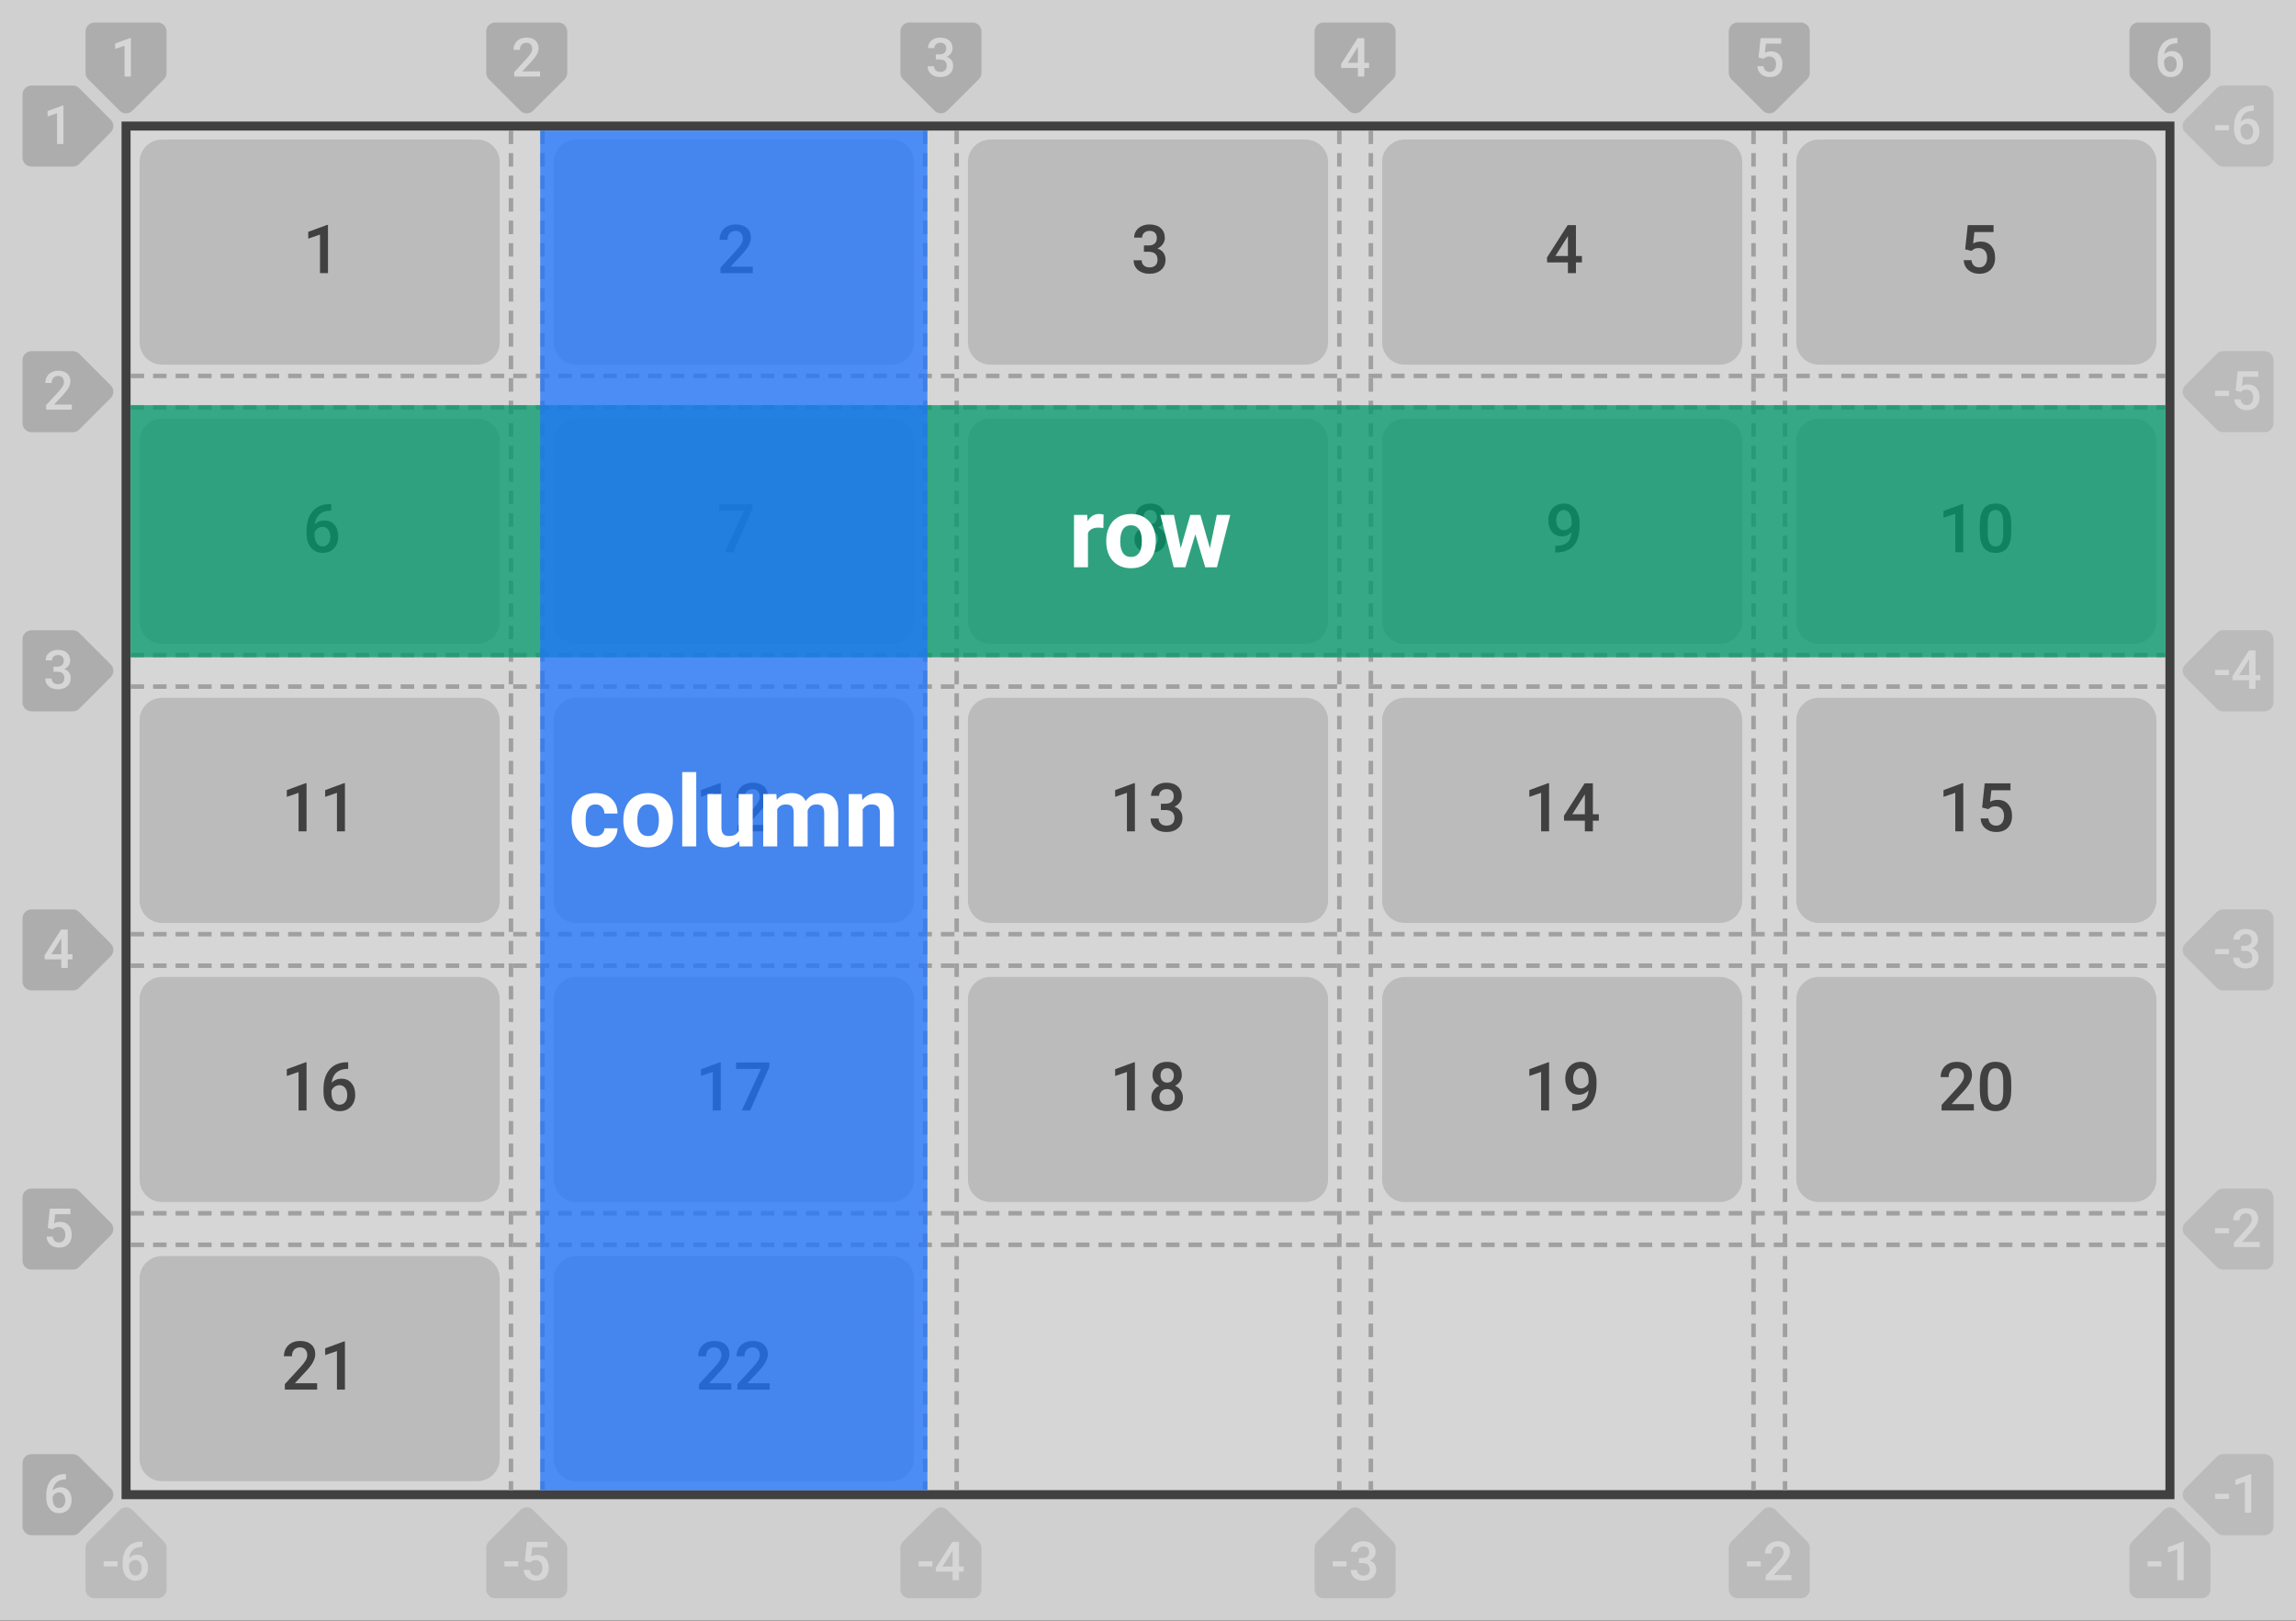 <svg width="510" height="360" viewBox="0 0 510 360" fill="none" xmlns="http://www.w3.org/2000/svg">
<rect x="0" y="0" width="510" height="360" fill="#333333" stroke="none"/>
<g opacity="0.8">
<rect width="510" height="360" fill="#F7F7F7"/>
<path d="M19 7C19 5.895 19.895 5 21 5H35C36.105 5 37 5.895 37 7V16.186C37 16.717 36.789 17.226 36.413 17.601L29.413 24.589C28.632 25.369 27.368 25.369 26.587 24.589L19.587 17.601C19.211 17.226 19 16.717 19 16.186V7Z" fill="#CCCCCC"/>
<path d="M29.084 17H27.666V10.15L25.574 10.865V9.664L28.902 8.439H29.084V17Z" fill="white"/>
<path d="M108 7C108 5.895 108.895 5 110 5H124C125.105 5 126 5.895 126 7V16.186C126 16.717 125.789 17.226 125.413 17.601L118.413 24.589C117.632 25.369 116.368 25.369 115.587 24.589L108.587 17.601C108.211 17.226 108 16.717 108 16.186V7Z" fill="#CCCCCC"/>
<path d="M119.965 17H114.229V16.021L117.07 12.922C117.48 12.465 117.771 12.084 117.943 11.779C118.119 11.471 118.207 11.162 118.207 10.854C118.207 10.447 118.092 10.119 117.861 9.869C117.635 9.619 117.328 9.494 116.941 9.494C116.48 9.494 116.123 9.635 115.869 9.916C115.615 10.197 115.488 10.582 115.488 11.07H114.064C114.064 10.551 114.182 10.084 114.416 9.67C114.654 9.252 114.992 8.928 115.43 8.697C115.871 8.467 116.379 8.352 116.953 8.352C117.781 8.352 118.434 8.561 118.91 8.979C119.391 9.393 119.631 9.967 119.631 10.701C119.631 11.127 119.51 11.574 119.268 12.043C119.029 12.508 118.637 13.037 118.09 13.631L116.004 15.863H119.965V17Z" fill="white"/>
<path d="M200 7C200 5.895 200.895 5 202 5H216C217.105 5 218 5.895 218 7V16.186C218 16.717 217.789 17.226 217.413 17.601L210.413 24.589C209.632 25.369 208.368 25.369 207.587 24.589L200.587 17.601C200.211 17.226 200 16.717 200 16.186V7Z" fill="#CCCCCC"/>
<path d="M207.875 12.084H208.742C209.18 12.08 209.525 11.967 209.779 11.744C210.037 11.521 210.166 11.199 210.166 10.777C210.166 10.371 210.059 10.057 209.844 9.834C209.633 9.607 209.309 9.494 208.871 9.494C208.488 9.494 208.174 9.605 207.928 9.828C207.682 10.047 207.559 10.334 207.559 10.69H206.135C206.135 10.252 206.25 9.854 206.48 9.494C206.715 9.135 207.039 8.855 207.453 8.656C207.871 8.453 208.338 8.352 208.854 8.352C209.705 8.352 210.373 8.566 210.857 8.996C211.346 9.422 211.59 10.016 211.59 10.777C211.59 11.16 211.467 11.521 211.221 11.861C210.979 12.197 210.664 12.451 210.277 12.623C210.746 12.783 211.102 13.035 211.344 13.379C211.59 13.723 211.713 14.133 211.713 14.609C211.713 15.375 211.449 15.984 210.922 16.438C210.398 16.891 209.709 17.117 208.854 17.117C208.033 17.117 207.361 16.898 206.838 16.461C206.314 16.023 206.053 15.441 206.053 14.715H207.477C207.477 15.09 207.602 15.395 207.852 15.629C208.105 15.863 208.445 15.98 208.871 15.98C209.312 15.98 209.66 15.863 209.914 15.629C210.168 15.395 210.295 15.055 210.295 14.609C210.295 14.16 210.162 13.815 209.896 13.572C209.631 13.33 209.236 13.209 208.713 13.209H207.875V12.084Z" fill="white"/>
<path d="M292 7C292 5.895 292.895 5 294 5H308C309.105 5 310 5.895 310 7V16.186C310 16.717 309.789 17.226 309.413 17.601L302.413 24.589C301.632 25.369 300.368 25.369 299.587 24.589L292.587 17.601C292.211 17.226 292 16.717 292 16.186V7Z" fill="#CCCCCC"/>
<path d="M303.045 13.959H304.105V15.102H303.045V17H301.621V15.102H297.936L297.895 14.234L301.574 8.469H303.045V13.959ZM299.389 13.959H301.621V10.396L301.516 10.584L299.389 13.959Z" fill="white"/>
<path d="M384 7C384 5.895 384.895 5 386 5H400C401.105 5 402 5.895 402 7V16.186C402 16.717 401.789 17.226 401.413 17.601L394.413 24.589C393.632 25.369 392.368 25.369 391.587 24.589L384.587 17.601C384.211 17.226 384 16.717 384 16.186V7Z" fill="#CCCCCC"/>
<path d="M390.609 12.77L391.072 8.469H395.654V9.699H392.256L392.021 11.738C392.416 11.512 392.861 11.398 393.357 11.398C394.17 11.398 394.801 11.658 395.25 12.178C395.703 12.697 395.93 13.396 395.93 14.275C395.93 15.143 395.68 15.834 395.18 16.35C394.68 16.861 393.994 17.117 393.123 17.117C392.342 17.117 391.693 16.896 391.178 16.455C390.666 16.01 390.389 15.424 390.346 14.697H391.723C391.777 15.111 391.926 15.43 392.168 15.652C392.41 15.871 392.727 15.98 393.117 15.98C393.555 15.98 393.895 15.824 394.137 15.512C394.383 15.199 394.506 14.773 394.506 14.234C394.506 13.715 394.371 13.305 394.102 13.004C393.832 12.699 393.461 12.547 392.988 12.547C392.73 12.547 392.512 12.582 392.332 12.652C392.152 12.719 391.957 12.852 391.746 13.051L390.609 12.77Z" fill="white"/>
<path d="M473 7C473 5.895 473.895 5 475 5H489C490.105 5 491 5.895 491 7V16.186C491 16.717 490.789 17.226 490.413 17.601L483.413 24.589C482.632 25.369 481.368 25.369 480.587 24.589L473.587 17.601C473.211 17.226 473 16.717 473 16.186V7Z" fill="#CCCCCC"/>
<path d="M483.658 8.428V9.605H483.482C482.686 9.617 482.049 9.836 481.572 10.262C481.096 10.688 480.812 11.291 480.723 12.072C481.18 11.592 481.764 11.352 482.475 11.352C483.229 11.352 483.822 11.617 484.256 12.148C484.693 12.68 484.912 13.365 484.912 14.205C484.912 15.072 484.656 15.775 484.145 16.314C483.637 16.85 482.969 17.117 482.141 17.117C481.289 17.117 480.598 16.803 480.066 16.174C479.539 15.545 479.275 14.721 479.275 13.701V13.215C479.275 11.719 479.639 10.547 480.365 9.699C481.096 8.852 482.145 8.428 483.512 8.428H483.658ZM482.129 12.5C481.816 12.5 481.529 12.588 481.268 12.764C481.01 12.94 480.82 13.174 480.699 13.467V13.9C480.699 14.533 480.832 15.037 481.098 15.412C481.363 15.783 481.707 15.969 482.129 15.969C482.551 15.969 482.885 15.81 483.131 15.494C483.377 15.178 483.5 14.762 483.5 14.246C483.5 13.73 483.375 13.31 483.125 12.986C482.875 12.662 482.543 12.5 482.129 12.5Z" fill="white"/>
<path d="M37 353C37 354.105 36.105 355 35 355L21 355C19.895 355 19 354.105 19 353L19 343.814C19 343.283 19.211 342.774 19.587 342.399L26.587 335.411C27.368 334.631 28.632 334.631 29.413 335.411L36.413 342.399C36.789 342.774 37 343.283 37 343.814L37 353Z" fill="#DDDDDD"/>
<path d="M26.113 347.947H23.037V346.799H26.113V347.947ZM31.627 342.428V343.605H31.451C30.654 343.617 30.018 343.836 29.541 344.262C29.064 344.688 28.781 345.291 28.691 346.072C29.148 345.592 29.732 345.352 30.443 345.352C31.197 345.352 31.791 345.617 32.225 346.148C32.662 346.68 32.881 347.365 32.881 348.205C32.881 349.072 32.625 349.775 32.113 350.314C31.605 350.85 30.938 351.117 30.109 351.117C29.258 351.117 28.566 350.803 28.035 350.174C27.508 349.545 27.244 348.721 27.244 347.701V347.215C27.244 345.719 27.607 344.547 28.334 343.699C29.064 342.852 30.113 342.428 31.48 342.428H31.627ZM30.098 346.5C29.785 346.5 29.498 346.588 29.236 346.764C28.979 346.939 28.789 347.174 28.668 347.467V347.9C28.668 348.533 28.801 349.037 29.066 349.412C29.332 349.783 29.676 349.969 30.098 349.969C30.52 349.969 30.854 349.811 31.1 349.494C31.346 349.178 31.469 348.762 31.469 348.246C31.469 347.73 31.344 347.311 31.094 346.986C30.844 346.662 30.512 346.5 30.098 346.5Z" fill="white"/>
<path d="M126 353C126 354.105 125.105 355 124 355L110 355C108.895 355 108 354.105 108 353L108 343.814C108 343.283 108.211 342.774 108.587 342.399L115.587 335.411C116.368 334.631 117.632 334.631 118.413 335.411L125.413 342.399C125.789 342.774 126 343.283 126 343.814L126 353Z" fill="#DDDDDD"/>
<path d="M115.113 347.947H112.037V346.799H115.113V347.947ZM116.578 346.77L117.041 342.469H121.623V343.699H118.225L117.99 345.738C118.385 345.512 118.83 345.398 119.326 345.398C120.139 345.398 120.77 345.658 121.219 346.178C121.672 346.697 121.898 347.396 121.898 348.275C121.898 349.143 121.648 349.834 121.148 350.35C120.648 350.861 119.963 351.117 119.092 351.117C118.311 351.117 117.662 350.896 117.146 350.455C116.635 350.01 116.357 349.424 116.314 348.697H117.691C117.746 349.111 117.895 349.43 118.137 349.652C118.379 349.871 118.695 349.98 119.086 349.98C119.523 349.98 119.863 349.824 120.105 349.512C120.352 349.199 120.475 348.773 120.475 348.234C120.475 347.715 120.34 347.305 120.07 347.004C119.801 346.699 119.43 346.547 118.957 346.547C118.699 346.547 118.48 346.582 118.301 346.652C118.121 346.719 117.926 346.852 117.715 347.051L116.578 346.77Z" fill="white"/>
<path d="M218 353C218 354.105 217.105 355 216 355L202 355C200.895 355 200 354.105 200 353L200 343.814C200 343.283 200.211 342.774 200.587 342.399L207.587 335.411C208.368 334.631 209.632 334.631 210.413 335.411L217.413 342.399C217.789 342.774 218 343.283 218 343.814L218 353Z" fill="#DDDDDD"/>
<path d="M207.113 347.947H204.037V346.799H207.113V347.947ZM213.014 347.959H214.074V349.102H213.014V351H211.59V349.102H207.904L207.863 348.234L211.543 342.469H213.014V347.959ZM209.357 347.959H211.59V344.396L211.484 344.584L209.357 347.959Z" fill="white"/>
<path d="M310 353C310 354.105 309.105 355 308 355L294 355C292.895 355 292 354.105 292 353L292 343.814C292 343.283 292.211 342.774 292.587 342.399L299.587 335.411C300.368 334.631 301.632 334.631 302.413 335.411L309.413 342.399C309.789 342.774 310 343.283 310 343.814L310 353Z" fill="#DDDDDD"/>
<path d="M299.113 347.947H296.037V346.799H299.113V347.947ZM301.844 346.084H302.711C303.148 346.08 303.494 345.967 303.748 345.744C304.006 345.521 304.135 345.199 304.135 344.777C304.135 344.371 304.027 344.057 303.812 343.834C303.602 343.607 303.277 343.494 302.84 343.494C302.457 343.494 302.143 343.605 301.896 343.828C301.65 344.047 301.527 344.334 301.527 344.689H300.104C300.104 344.252 300.219 343.854 300.449 343.494C300.684 343.135 301.008 342.855 301.422 342.656C301.84 342.453 302.307 342.352 302.822 342.352C303.674 342.352 304.342 342.566 304.826 342.996C305.314 343.422 305.559 344.016 305.559 344.777C305.559 345.16 305.436 345.521 305.189 345.861C304.947 346.197 304.633 346.451 304.246 346.623C304.715 346.783 305.07 347.035 305.312 347.379C305.559 347.723 305.682 348.133 305.682 348.609C305.682 349.375 305.418 349.984 304.891 350.438C304.367 350.891 303.678 351.117 302.822 351.117C302.002 351.117 301.33 350.898 300.807 350.461C300.283 350.023 300.021 349.441 300.021 348.715H301.445C301.445 349.09 301.57 349.395 301.82 349.629C302.074 349.863 302.414 349.98 302.84 349.98C303.281 349.98 303.629 349.863 303.883 349.629C304.137 349.395 304.264 349.055 304.264 348.609C304.264 348.16 304.131 347.814 303.865 347.572C303.6 347.33 303.205 347.209 302.682 347.209H301.844V346.084Z" fill="white"/>
<path d="M402 353C402 354.105 401.105 355 400 355L386 355C384.895 355 384 354.105 384 353L384 343.814C384 343.283 384.211 342.774 384.587 342.399L391.587 335.411C392.368 334.631 393.632 334.631 394.413 335.411L401.413 342.399C401.789 342.774 402 343.283 402 343.814L402 353Z" fill="#DDDDDD"/>
<path d="M391.113 347.947H388.037V346.799H391.113V347.947ZM397.934 351H392.197V350.021L395.039 346.922C395.449 346.465 395.74 346.084 395.912 345.779C396.088 345.471 396.176 345.162 396.176 344.854C396.176 344.447 396.061 344.119 395.83 343.869C395.604 343.619 395.297 343.494 394.91 343.494C394.449 343.494 394.092 343.635 393.838 343.916C393.584 344.197 393.457 344.582 393.457 345.07H392.033C392.033 344.551 392.15 344.084 392.385 343.67C392.623 343.252 392.961 342.928 393.398 342.697C393.84 342.467 394.348 342.352 394.922 342.352C395.75 342.352 396.402 342.561 396.879 342.979C397.359 343.393 397.6 343.967 397.6 344.701C397.6 345.127 397.479 345.574 397.236 346.043C396.998 346.508 396.605 347.037 396.059 347.631L393.973 349.863H397.934V351Z" fill="white"/>
<path d="M491 353C491 354.105 490.105 355 489 355L475 355C473.895 355 473 354.105 473 353L473 343.814C473 343.283 473.211 342.774 473.587 342.399L480.587 335.411C481.368 334.631 482.632 334.631 483.413 335.411L490.413 342.399C490.789 342.774 491 343.283 491 343.814L491 353Z" fill="#DDDDDD"/>
<path d="M480.113 347.947H477.037V346.799H480.113V347.947ZM485.053 351H483.635V344.15L481.543 344.865V343.664L484.871 342.439H485.053V351Z" fill="white"/>
<path d="M7 37C5.895 37 5 36.105 5 35L5 21C5 19.895 5.895 19 7 19L16.186 19C16.717 19 17.226 19.211 17.601 19.587L24.589 26.587C25.369 27.368 25.369 28.632 24.589 29.413L17.601 36.413C17.226 36.789 16.717 37 16.186 37L7 37Z" fill="#CCCCCC"/>
<path d="M14.084 32H12.666V25.15L10.574 25.865V24.664L13.902 23.439H14.084V32Z" fill="white"/>
<path d="M7 96C5.895 96 5 95.105 5 94L5 80C5 78.895 5.895 78 7 78L16.186 78C16.717 78 17.226 78.211 17.601 78.587L24.589 85.587C25.369 86.368 25.369 87.632 24.589 88.413L17.601 95.413C17.226 95.789 16.717 96 16.186 96L7 96Z" fill="#CCCCCC"/>
<path d="M15.965 91H10.229V90.022L13.07 86.922C13.48 86.465 13.771 86.084 13.943 85.779C14.119 85.471 14.207 85.162 14.207 84.853C14.207 84.447 14.092 84.119 13.861 83.869C13.635 83.619 13.328 83.494 12.941 83.494C12.48 83.494 12.123 83.635 11.869 83.916C11.615 84.197 11.488 84.582 11.488 85.07H10.065C10.065 84.551 10.182 84.084 10.416 83.67C10.654 83.252 10.992 82.928 11.43 82.697C11.871 82.467 12.379 82.352 12.953 82.352C13.781 82.352 14.434 82.561 14.91 82.978C15.391 83.393 15.631 83.967 15.631 84.701C15.631 85.127 15.51 85.574 15.268 86.043C15.029 86.508 14.637 87.037 14.09 87.631L12.004 89.863H15.965V91Z" fill="white"/>
<path d="M7 158C5.895 158 5 157.105 5 156L5 142C5 140.895 5.895 140 7 140L16.186 140C16.717 140 17.226 140.211 17.601 140.587L24.589 147.587C25.369 148.368 25.369 149.632 24.589 150.413L17.601 157.413C17.226 157.789 16.717 158 16.186 158L7 158Z" fill="#CCCCCC"/>
<path d="M11.875 148.084H12.742C13.18 148.08 13.525 147.967 13.779 147.744C14.037 147.521 14.166 147.199 14.166 146.777C14.166 146.371 14.059 146.057 13.844 145.834C13.633 145.607 13.309 145.494 12.871 145.494C12.488 145.494 12.174 145.605 11.928 145.828C11.682 146.047 11.559 146.334 11.559 146.689H10.135C10.135 146.252 10.25 145.854 10.48 145.494C10.715 145.135 11.039 144.855 11.453 144.656C11.871 144.453 12.338 144.352 12.854 144.352C13.705 144.352 14.373 144.566 14.857 144.996C15.346 145.422 15.59 146.016 15.59 146.777C15.59 147.16 15.467 147.521 15.221 147.861C14.979 148.197 14.664 148.451 14.277 148.623C14.746 148.783 15.102 149.035 15.344 149.379C15.59 149.723 15.713 150.133 15.713 150.609C15.713 151.375 15.449 151.984 14.922 152.438C14.398 152.891 13.709 153.117 12.854 153.117C12.033 153.117 11.361 152.898 10.838 152.461C10.315 152.023 10.053 151.441 10.053 150.715H11.477C11.477 151.09 11.602 151.395 11.852 151.629C12.105 151.863 12.445 151.98 12.871 151.98C13.312 151.98 13.66 151.863 13.914 151.629C14.168 151.395 14.295 151.055 14.295 150.609C14.295 150.16 14.162 149.814 13.896 149.572C13.631 149.33 13.236 149.209 12.713 149.209H11.875V148.084Z" fill="white"/>
<path d="M7 220C5.895 220 5 219.105 5 218L5 204C5 202.895 5.895 202 7 202L16.186 202C16.717 202 17.226 202.211 17.601 202.587L24.589 209.587C25.369 210.368 25.369 211.632 24.589 212.413L17.601 219.413C17.226 219.789 16.717 220 16.186 220L7 220Z" fill="#CCCCCC"/>
<path d="M15.045 211.959H16.105V213.102H15.045V215H13.621V213.102H9.936L9.895 212.234L13.574 206.469H15.045V211.959ZM11.389 211.959H13.621V208.396L13.516 208.584L11.389 211.959Z" fill="white"/>
<path d="M7 282C5.895 282 5 281.105 5 280L5 266C5 264.895 5.895 264 7 264L16.186 264C16.717 264 17.226 264.211 17.601 264.587L24.589 271.587C25.369 272.368 25.369 273.632 24.589 274.413L17.601 281.413C17.226 281.789 16.717 282 16.186 282L7 282Z" fill="#CCCCCC"/>
<path d="M10.609 272.77L11.072 268.469H15.654V269.699H12.256L12.021 271.738C12.416 271.512 12.861 271.398 13.357 271.398C14.17 271.398 14.801 271.658 15.25 272.178C15.703 272.697 15.93 273.396 15.93 274.275C15.93 275.143 15.68 275.834 15.18 276.35C14.68 276.861 13.994 277.117 13.123 277.117C12.342 277.117 11.693 276.896 11.178 276.455C10.666 276.01 10.389 275.424 10.346 274.697H11.723C11.777 275.111 11.926 275.43 12.168 275.652C12.41 275.871 12.727 275.98 13.117 275.98C13.555 275.98 13.895 275.824 14.137 275.512C14.383 275.199 14.506 274.773 14.506 274.234C14.506 273.715 14.371 273.305 14.102 273.004C13.832 272.699 13.461 272.547 12.988 272.547C12.73 272.547 12.512 272.582 12.332 272.652C12.152 272.719 11.957 272.852 11.746 273.051L10.609 272.77Z" fill="white"/>
<path d="M7 341C5.895 341 5 340.105 5 339L5 325C5 323.895 5.895 323 7 323L16.186 323C16.717 323 17.226 323.211 17.601 323.587L24.589 330.587C25.369 331.368 25.369 332.632 24.589 333.413L17.601 340.413C17.226 340.789 16.717 341 16.186 341L7 341Z" fill="#CCCCCC"/>
<path d="M14.658 327.428V328.605H14.482C13.685 328.617 13.049 328.836 12.572 329.262C12.096 329.688 11.812 330.291 11.723 331.072C12.18 330.592 12.764 330.352 13.475 330.352C14.229 330.352 14.822 330.617 15.256 331.148C15.693 331.68 15.912 332.365 15.912 333.205C15.912 334.072 15.656 334.775 15.145 335.314C14.637 335.85 13.969 336.117 13.141 336.117C12.289 336.117 11.598 335.803 11.066 335.174C10.539 334.545 10.275 333.721 10.275 332.701V332.215C10.275 330.719 10.639 329.547 11.365 328.699C12.096 327.852 13.145 327.428 14.512 327.428H14.658ZM13.129 331.5C12.816 331.5 12.529 331.588 12.268 331.764C12.01 331.939 11.82 332.174 11.699 332.467V332.9C11.699 333.533 11.832 334.037 12.098 334.412C12.363 334.783 12.707 334.969 13.129 334.969C13.551 334.969 13.885 334.811 14.131 334.494C14.377 334.178 14.5 333.762 14.5 333.246C14.5 332.73 14.375 332.311 14.125 331.986C13.875 331.662 13.543 331.5 13.129 331.5Z" fill="white"/>
<path d="M503 19C504.105 19 505 19.895 505 21L505 35C505 36.105 504.105 37 503 37L493.814 37C493.283 37 492.774 36.789 492.399 36.413L485.411 29.413C484.631 28.632 484.631 27.368 485.411 26.587L492.399 19.587C492.774 19.211 493.283 19 493.814 19L503 19Z" fill="#DDDDDD"/>
<path d="M495.113 28.947H492.037V27.799H495.113V28.947ZM500.627 23.428V24.605H500.451C499.654 24.617 499.018 24.836 498.541 25.262C498.064 25.688 497.781 26.291 497.691 27.072C498.148 26.592 498.732 26.352 499.443 26.352C500.197 26.352 500.791 26.617 501.225 27.148C501.662 27.68 501.881 28.365 501.881 29.205C501.881 30.072 501.625 30.775 501.113 31.314C500.605 31.85 499.938 32.117 499.109 32.117C498.258 32.117 497.566 31.803 497.035 31.174C496.508 30.545 496.244 29.721 496.244 28.701V28.215C496.244 26.719 496.607 25.547 497.334 24.699C498.064 23.852 499.113 23.428 500.48 23.428H500.627ZM499.098 27.5C498.785 27.5 498.498 27.588 498.236 27.764C497.979 27.939 497.789 28.174 497.668 28.467V28.9C497.668 29.533 497.801 30.037 498.066 30.412C498.332 30.783 498.676 30.969 499.098 30.969C499.52 30.969 499.854 30.811 500.1 30.494C500.346 30.178 500.469 29.762 500.469 29.246C500.469 28.73 500.344 28.311 500.094 27.986C499.844 27.662 499.512 27.5 499.098 27.5Z" fill="white"/>
<path d="M503 78C504.105 78 505 78.895 505 80L505 94C505 95.105 504.105 96 503 96L493.814 96C493.283 96 492.774 95.789 492.399 95.413L485.411 88.413C484.631 87.632 484.631 86.368 485.411 85.587L492.399 78.587C492.774 78.211 493.283 78 493.814 78L503 78Z" fill="#DDDDDD"/>
<path d="M495.113 87.947H492.037V86.799H495.113V87.947ZM496.578 86.769L497.041 82.469H501.623V83.699H498.225L497.99 85.738C498.385 85.512 498.83 85.398 499.326 85.398C500.139 85.398 500.77 85.658 501.219 86.178C501.672 86.697 501.898 87.397 501.898 88.275C501.898 89.143 501.648 89.834 501.148 90.35C500.648 90.861 499.963 91.117 499.092 91.117C498.311 91.117 497.662 90.897 497.146 90.455C496.635 90.01 496.357 89.424 496.314 88.697H497.691C497.746 89.111 497.895 89.43 498.137 89.652C498.379 89.871 498.695 89.981 499.086 89.981C499.523 89.981 499.863 89.824 500.105 89.512C500.352 89.199 500.475 88.773 500.475 88.234C500.475 87.715 500.34 87.305 500.07 87.004C499.801 86.699 499.43 86.547 498.957 86.547C498.699 86.547 498.48 86.582 498.301 86.652C498.121 86.719 497.926 86.852 497.715 87.051L496.578 86.769Z" fill="white"/>
<path d="M503 140C504.105 140 505 140.895 505 142L505 156C505 157.105 504.105 158 503 158L493.814 158C493.283 158 492.774 157.789 492.399 157.413L485.411 150.413C484.631 149.632 484.631 148.368 485.411 147.587L492.399 140.587C492.774 140.211 493.283 140 493.814 140L503 140Z" fill="#DDDDDD"/>
<path d="M495.113 149.947H492.037V148.799H495.113V149.947ZM501.014 149.959H502.074V151.102H501.014V153H499.59V151.102H495.904L495.863 150.234L499.543 144.469H501.014V149.959ZM497.357 149.959H499.59V146.396L499.484 146.584L497.357 149.959Z" fill="white"/>
<path d="M503 202C504.105 202 505 202.895 505 204L505 218C505 219.105 504.105 220 503 220L493.814 220C493.283 220 492.774 219.789 492.399 219.413L485.411 212.413C484.631 211.632 484.631 210.368 485.411 209.587L492.399 202.587C492.774 202.211 493.283 202 493.814 202L503 202Z" fill="#DDDDDD"/>
<path d="M495.113 211.947H492.037V210.799H495.113V211.947ZM497.844 210.084H498.711C499.148 210.08 499.494 209.967 499.748 209.744C500.006 209.521 500.135 209.199 500.135 208.777C500.135 208.371 500.027 208.057 499.812 207.834C499.602 207.607 499.277 207.494 498.84 207.494C498.457 207.494 498.143 207.605 497.896 207.828C497.65 208.047 497.527 208.334 497.527 208.689H496.104C496.104 208.252 496.219 207.854 496.449 207.494C496.684 207.135 497.008 206.855 497.422 206.656C497.84 206.453 498.307 206.352 498.822 206.352C499.674 206.352 500.342 206.566 500.826 206.996C501.314 207.422 501.559 208.016 501.559 208.777C501.559 209.16 501.436 209.521 501.189 209.861C500.947 210.197 500.633 210.451 500.246 210.623C500.715 210.783 501.07 211.035 501.312 211.379C501.559 211.723 501.682 212.133 501.682 212.609C501.682 213.375 501.418 213.984 500.891 214.438C500.367 214.891 499.678 215.117 498.822 215.117C498.002 215.117 497.33 214.898 496.807 214.461C496.283 214.023 496.021 213.441 496.021 212.715H497.445C497.445 213.09 497.57 213.395 497.82 213.629C498.074 213.863 498.414 213.98 498.84 213.98C499.281 213.98 499.629 213.863 499.883 213.629C500.137 213.395 500.264 213.055 500.264 212.609C500.264 212.16 500.131 211.814 499.865 211.572C499.6 211.33 499.205 211.209 498.682 211.209H497.844V210.084Z" fill="white"/>
<path d="M503 264C504.105 264 505 264.895 505 266L505 280C505 281.105 504.105 282 503 282L493.814 282C493.283 282 492.774 281.789 492.399 281.413L485.411 274.413C484.631 273.632 484.631 272.368 485.411 271.587L492.399 264.587C492.774 264.211 493.283 264 493.814 264L503 264Z" fill="#DDDDDD"/>
<path d="M495.113 273.947H492.037V272.799H495.113V273.947ZM501.934 277H496.197V276.021L499.039 272.922C499.449 272.465 499.74 272.084 499.912 271.779C500.088 271.471 500.176 271.162 500.176 270.854C500.176 270.447 500.061 270.119 499.83 269.869C499.604 269.619 499.297 269.494 498.91 269.494C498.449 269.494 498.092 269.635 497.838 269.916C497.584 270.197 497.457 270.582 497.457 271.07H496.033C496.033 270.551 496.15 270.084 496.385 269.67C496.623 269.252 496.961 268.928 497.398 268.697C497.84 268.467 498.348 268.352 498.922 268.352C499.75 268.352 500.402 268.561 500.879 268.979C501.359 269.393 501.6 269.967 501.6 270.701C501.6 271.127 501.479 271.574 501.236 272.043C500.998 272.508 500.605 273.037 500.059 273.631L497.973 275.863H501.934V277Z" fill="white"/>
<path d="M503 323C504.105 323 505 323.895 505 325L505 339C505 340.105 504.105 341 503 341L493.814 341C493.283 341 492.774 340.789 492.399 340.413L485.411 333.413C484.631 332.632 484.631 331.368 485.411 330.587L492.399 323.587C492.774 323.211 493.283 323 493.814 323L503 323Z" fill="#DDDDDD"/>
<path d="M495.113 332.947H492.037V331.799H495.113V332.947ZM500.053 336H498.635V329.15L496.543 329.865V328.664L499.871 327.439H500.053V336Z" fill="white"/>
<rect width="452" height="302" transform="translate(29 29)" fill="white"/>
<path d="M31 36C31 33.239 33.239 31 36 31H106C108.761 31 111 33.239 111 36V76C111 78.761 108.761 81 106 81H36C33.239 81 31 78.761 31 76V36Z" fill="#DDDDDD"/>
<path d="M72.855 60.667H71.082V52.105L68.468 52.998V51.497L72.628 49.966H72.855V60.667Z" fill="#444444"/>
<path d="M123 36C123 33.239 125.239 31 128 31H198C200.761 31 203 33.239 203 36V76C203 78.761 200.761 81 198 81H128C125.239 81 123 78.761 123 76V36Z" fill="#DDDDDD"/>
<path d="M167.206 60.667H160.036V59.444L163.588 55.569C164.101 54.998 164.464 54.522 164.679 54.141C164.899 53.755 165.009 53.369 165.009 52.984C165.009 52.476 164.865 52.066 164.577 51.753C164.293 51.441 163.91 51.284 163.427 51.284C162.851 51.284 162.404 51.46 162.086 51.812C161.769 52.163 161.61 52.644 161.61 53.255H159.831C159.831 52.605 159.977 52.022 160.27 51.504C160.568 50.982 160.99 50.576 161.537 50.288C162.089 50 162.724 49.856 163.441 49.856C164.477 49.856 165.292 50.117 165.888 50.64C166.488 51.157 166.789 51.875 166.789 52.793C166.789 53.325 166.637 53.885 166.334 54.471C166.037 55.051 165.546 55.713 164.862 56.455L162.255 59.246H167.206V60.667Z" fill="#444444"/>
<path d="M215 36C215 33.239 217.239 31 220 31H290C292.761 31 295 33.239 295 36V76C295 78.761 292.761 81 290 81H220C217.239 81 215 78.761 215 76V36Z" fill="#DDDDDD"/>
<path d="M254.094 54.522H255.178C255.725 54.517 256.157 54.375 256.474 54.097C256.796 53.819 256.958 53.416 256.958 52.888C256.958 52.381 256.823 51.987 256.555 51.709C256.291 51.426 255.886 51.284 255.339 51.284C254.86 51.284 254.467 51.424 254.16 51.702C253.852 51.975 253.698 52.334 253.698 52.779H251.918C251.918 52.232 252.062 51.734 252.351 51.284C252.644 50.835 253.049 50.486 253.566 50.237C254.089 49.983 254.672 49.856 255.317 49.856C256.381 49.856 257.216 50.125 257.822 50.662C258.432 51.194 258.737 51.936 258.737 52.888C258.737 53.367 258.583 53.819 258.276 54.243C257.973 54.663 257.58 54.981 257.097 55.196C257.683 55.396 258.127 55.711 258.43 56.14C258.737 56.57 258.891 57.083 258.891 57.678C258.891 58.636 258.562 59.397 257.902 59.964C257.248 60.53 256.386 60.813 255.317 60.813C254.292 60.813 253.452 60.54 252.797 59.993C252.143 59.446 251.816 58.718 251.816 57.81H253.596C253.596 58.279 253.752 58.66 254.064 58.953C254.382 59.246 254.807 59.392 255.339 59.392C255.891 59.392 256.325 59.246 256.643 58.953C256.96 58.66 257.119 58.235 257.119 57.678C257.119 57.117 256.953 56.685 256.621 56.382C256.289 56.079 255.795 55.928 255.141 55.928H254.094V54.522Z" fill="#444444"/>
<path d="M307 36C307 33.239 309.239 31 312 31H382C384.761 31 387 33.239 387 36V76C387 78.761 384.761 81 382 81H312C309.239 81 307 78.761 307 76V36Z" fill="#DDDDDD"/>
<path d="M350.056 56.865H351.382V58.294H350.056V60.667H348.276V58.294H343.669L343.618 57.21L348.218 50.003H350.056V56.865ZM345.486 56.865H348.276V52.412L348.145 52.647L345.486 56.865Z" fill="#444444"/>
<path d="M399 36C399 33.239 401.239 31 404 31H474C476.761 31 479 33.239 479 36V76C479 78.761 476.761 81 474 81H404C401.239 81 399 78.761 399 76V36Z" fill="#DDDDDD"/>
<path d="M436.512 55.379L437.09 50.003H442.818V51.541H438.57L438.277 54.09C438.77 53.806 439.327 53.665 439.947 53.665C440.962 53.665 441.751 53.989 442.312 54.639C442.879 55.288 443.162 56.162 443.162 57.261C443.162 58.345 442.85 59.209 442.225 59.854C441.6 60.493 440.743 60.813 439.654 60.813C438.677 60.813 437.867 60.537 437.222 59.986C436.583 59.429 436.236 58.697 436.182 57.788H437.903C437.972 58.306 438.157 58.704 438.46 58.982C438.763 59.256 439.158 59.392 439.646 59.392C440.193 59.392 440.618 59.197 440.921 58.806C441.229 58.416 441.382 57.883 441.382 57.21C441.382 56.56 441.214 56.048 440.877 55.672C440.54 55.291 440.076 55.1 439.485 55.1C439.163 55.1 438.89 55.144 438.665 55.232C438.44 55.315 438.196 55.481 437.933 55.73L436.512 55.379Z" fill="#444444"/>
<path d="M31 98C31 95.239 33.239 93 36 93H106C108.761 93 111 95.239 111 98V138C111 140.761 108.761 143 106 143H36C33.239 143 31 140.761 31 138V98Z" fill="#DDDDDD"/>
<path d="M73.573 111.951V113.424H73.353C72.357 113.438 71.561 113.712 70.965 114.244C70.37 114.776 70.016 115.531 69.903 116.507C70.475 115.906 71.205 115.606 72.093 115.606C73.036 115.606 73.778 115.938 74.32 116.602C74.867 117.266 75.14 118.123 75.14 119.173C75.14 120.257 74.82 121.136 74.181 121.81C73.546 122.479 72.711 122.813 71.676 122.813C70.611 122.813 69.747 122.42 69.083 121.634C68.424 120.848 68.094 119.818 68.094 118.543V117.935C68.094 116.065 68.548 114.6 69.457 113.541C70.37 112.481 71.681 111.951 73.39 111.951H73.573ZM71.661 117.042C71.27 117.042 70.912 117.152 70.585 117.371C70.262 117.591 70.025 117.884 69.874 118.25V118.792C69.874 119.583 70.04 120.213 70.372 120.682C70.704 121.146 71.134 121.378 71.661 121.378C72.189 121.378 72.606 121.18 72.914 120.784C73.221 120.389 73.375 119.869 73.375 119.224C73.375 118.58 73.219 118.055 72.906 117.65C72.594 117.244 72.179 117.042 71.661 117.042Z" fill="#444444"/>
<path d="M123 98C123 95.239 125.239 93 128 93H198C200.761 93 203 95.239 203 98V138C203 140.761 200.761 143 198 143H128C125.239 143 123 140.761 123 138V98Z" fill="#DDDDDD"/>
<path d="M167.133 112.991L162.87 122.667H161.002L165.258 113.431H159.743V112.003H167.133V112.991Z" fill="#444444"/>
<path d="M215 98C215 95.239 217.239 93 220 93H290C292.761 93 295 95.239 295 98V138C295 140.761 292.761 143 290 143H220C217.239 143 215 140.761 215 138V98Z" fill="#DDDDDD"/>
<path d="M258.752 114.815C258.752 115.338 258.618 115.804 258.349 116.214C258.081 116.619 257.714 116.939 257.25 117.174C257.807 117.432 258.234 117.786 258.532 118.236C258.835 118.685 258.986 119.193 258.986 119.759C258.986 120.697 258.669 121.441 258.034 121.993C257.399 122.54 256.555 122.813 255.5 122.813C254.44 122.813 253.591 122.537 252.951 121.986C252.316 121.434 251.999 120.692 251.999 119.759C251.999 119.188 252.15 118.675 252.453 118.221C252.756 117.767 253.181 117.418 253.728 117.174C253.269 116.939 252.905 116.619 252.636 116.214C252.373 115.804 252.241 115.338 252.241 114.815C252.241 113.907 252.534 113.187 253.12 112.655C253.706 112.122 254.497 111.856 255.493 111.856C256.494 111.856 257.287 112.122 257.873 112.655C258.459 113.187 258.752 113.907 258.752 114.815ZM257.207 119.671C257.207 119.144 257.048 118.719 256.73 118.397C256.418 118.07 256.003 117.906 255.485 117.906C254.968 117.906 254.553 118.067 254.24 118.389C253.933 118.712 253.779 119.139 253.779 119.671C253.779 120.194 253.93 120.611 254.233 120.924C254.541 121.236 254.963 121.392 255.5 121.392C256.037 121.392 256.455 121.241 256.752 120.938C257.055 120.635 257.207 120.213 257.207 119.671ZM256.979 114.881C256.979 114.417 256.845 114.036 256.577 113.739C256.308 113.436 255.947 113.284 255.493 113.284C255.039 113.284 254.68 113.428 254.416 113.717C254.152 114 254.021 114.388 254.021 114.881C254.021 115.369 254.152 115.758 254.416 116.046C254.685 116.334 255.046 116.478 255.5 116.478C255.954 116.478 256.313 116.334 256.577 116.046C256.845 115.758 256.979 115.369 256.979 114.881Z" fill="#444444"/>
<path d="M307 98C307 95.239 309.239 93 312 93H382C384.761 93 387 95.239 387 98V138C387 140.761 384.761 143 382 143H312C309.239 143 307 140.761 307 138V98Z" fill="#DDDDDD"/>
<path d="M349.082 118.206C348.486 118.836 347.791 119.151 346.995 119.151C346.057 119.151 345.31 118.824 344.753 118.17C344.197 117.51 343.918 116.646 343.918 115.577C343.918 114.874 344.06 114.237 344.343 113.665C344.626 113.094 345.029 112.65 345.552 112.332C346.074 112.015 346.68 111.856 347.368 111.856C348.442 111.856 349.294 112.257 349.924 113.057C350.554 113.858 350.869 114.93 350.869 116.273V116.771C350.869 118.695 350.435 120.162 349.565 121.173C348.696 122.183 347.4 122.696 345.676 122.711H345.464V121.239H345.72C346.77 121.224 347.576 120.972 348.137 120.484C348.699 119.991 349.014 119.232 349.082 118.206ZM347.368 117.76C347.725 117.76 348.059 117.657 348.372 117.452C348.684 117.247 348.926 116.964 349.097 116.602V115.906C349.097 115.12 348.936 114.488 348.613 114.01C348.291 113.531 347.874 113.292 347.361 113.292C346.848 113.292 346.438 113.504 346.13 113.929C345.828 114.349 345.676 114.881 345.676 115.526C345.676 116.195 345.83 116.734 346.138 117.144C346.445 117.554 346.855 117.76 347.368 117.76Z" fill="#444444"/>
<path d="M399 98C399 95.239 401.239 93 404 93H474C476.761 93 479 95.239 479 98V138C479 140.761 476.761 143 474 143H404C401.239 143 399 140.761 399 138V98Z" fill="#DDDDDD"/>
<path d="M436.092 122.667H434.32V114.105L431.705 114.998V113.497L435.865 111.966H436.092V122.667ZM446.749 118.177C446.749 119.71 446.461 120.867 445.885 121.649C445.313 122.425 444.442 122.813 443.27 122.813C442.118 122.813 441.249 122.435 440.663 121.678C440.082 120.916 439.784 119.791 439.769 118.302V116.456C439.769 114.923 440.055 113.773 440.626 113.006C441.202 112.24 442.079 111.856 443.255 111.856C444.422 111.856 445.292 112.23 445.863 112.977C446.439 113.724 446.734 114.842 446.749 116.331V118.177ZM444.969 116.185C444.969 115.184 444.833 114.451 444.559 113.988C444.286 113.519 443.851 113.284 443.255 113.284C442.674 113.284 442.247 113.507 441.974 113.951C441.7 114.39 441.556 115.079 441.542 116.016V118.433C441.542 119.429 441.681 120.172 441.959 120.66C442.237 121.148 442.674 121.392 443.27 121.392C443.841 121.392 444.264 121.168 444.537 120.719C444.811 120.264 444.955 119.556 444.969 118.594V116.185Z" fill="#444444"/>
<path d="M31 160C31 157.239 33.239 155 36 155H106C108.761 155 111 157.239 111 160V200C111 202.761 108.761 205 106 205H36C33.239 205 31 202.761 31 200V160Z" fill="#DDDDDD"/>
<path d="M68.092 184.667H66.32V176.105L63.705 176.998V175.497L67.865 173.966H68.092V184.667ZM76.618 184.667H74.845V176.105L72.231 176.998V175.497L76.391 173.966H76.618V184.667Z" fill="#444444"/>
<path d="M123 160C123 157.239 125.239 155 128 155H198C200.761 155 203 157.239 203 160V200C203 202.761 200.761 205 198 205H128C125.239 205 123 202.761 123 200V160Z" fill="#DDDDDD"/>
<path d="M160.092 184.667H158.32V176.105L155.705 176.998V175.497L159.865 173.966H160.092V184.667ZM170.969 184.667H163.798V183.444L167.351 179.569C167.863 178.998 168.227 178.522 168.442 178.141C168.662 177.755 168.771 177.369 168.771 176.984C168.771 176.476 168.627 176.066 168.339 175.753C168.056 175.441 167.673 175.284 167.189 175.284C166.613 175.284 166.167 175.46 165.849 175.812C165.532 176.163 165.373 176.644 165.373 177.255H163.593C163.593 176.605 163.74 176.022 164.033 175.504C164.331 174.982 164.753 174.576 165.3 174.288C165.852 174 166.486 173.856 167.204 173.856C168.239 173.856 169.055 174.117 169.65 174.64C170.251 175.157 170.551 175.875 170.551 176.793C170.551 177.325 170.4 177.885 170.097 178.47C169.799 179.052 169.309 179.713 168.625 180.455L166.018 183.246H170.969V184.667Z" fill="#444444"/>
<path d="M215 160C215 157.239 217.239 155 220 155H290C292.761 155 295 157.239 295 160V200C295 202.761 292.761 205 290 205H220C217.239 205 215 202.761 215 200V160Z" fill="#DDDDDD"/>
<path d="M252.092 184.667H250.32V176.105L247.705 176.998V175.497L251.865 173.966H252.092V184.667ZM257.856 178.522H258.94C259.487 178.517 259.919 178.375 260.237 178.097C260.559 177.819 260.72 177.416 260.72 176.888C260.72 176.381 260.586 175.988 260.317 175.709C260.054 175.426 259.648 175.284 259.102 175.284C258.623 175.284 258.23 175.424 257.922 175.702C257.615 175.975 257.461 176.334 257.461 176.779H255.681C255.681 176.232 255.825 175.734 256.113 175.284C256.406 174.835 256.812 174.486 257.329 174.237C257.852 173.983 258.435 173.856 259.08 173.856C260.144 173.856 260.979 174.125 261.584 174.662C262.195 175.194 262.5 175.936 262.5 176.888C262.5 177.367 262.346 177.819 262.039 178.243C261.736 178.663 261.343 178.981 260.859 179.196C261.445 179.396 261.89 179.711 262.192 180.14C262.5 180.57 262.654 181.083 262.654 181.678C262.654 182.635 262.324 183.397 261.665 183.964C261.011 184.53 260.149 184.813 259.08 184.813C258.054 184.813 257.214 184.54 256.56 183.993C255.906 183.446 255.579 182.719 255.579 181.81H257.358C257.358 182.279 257.515 182.66 257.827 182.953C258.145 183.246 258.569 183.392 259.102 183.392C259.653 183.392 260.088 183.246 260.405 182.953C260.723 182.66 260.881 182.235 260.881 181.678C260.881 181.117 260.715 180.685 260.383 180.382C260.051 180.079 259.558 179.928 258.904 179.928H257.856V178.522Z" fill="#444444"/>
<path d="M307 160C307 157.239 309.239 155 312 155H382C384.761 155 387 157.239 387 160V200C387 202.761 384.761 205 382 205H312C309.239 205 307 202.761 307 200V160Z" fill="#DDDDDD"/>
<path d="M344.092 184.667H342.32V176.105L339.705 176.998V175.497L343.865 173.966H344.092V184.667ZM353.819 180.865H355.145V182.294H353.819V184.667H352.039V182.294H347.432L347.381 181.21L351.98 174.003H353.819V180.865ZM349.249 180.865H352.039V176.412L351.907 176.647L349.249 180.865Z" fill="#444444"/>
<path d="M399 160C399 157.239 401.239 155 404 155H474C476.761 155 479 157.239 479 160V200C479 202.761 476.761 205 474 205H404C401.239 205 399 202.761 399 200V160Z" fill="#DDDDDD"/>
<path d="M436.092 184.667H434.32V176.105L431.705 176.998V175.497L435.865 173.966H436.092V184.667ZM440.274 179.379L440.853 174.003H446.581V175.541H442.333L442.04 178.09C442.533 177.806 443.089 177.665 443.709 177.665C444.725 177.665 445.514 177.99 446.075 178.639C446.642 179.288 446.925 180.162 446.925 181.261C446.925 182.345 446.612 183.209 445.987 183.854C445.362 184.493 444.505 184.813 443.417 184.813C442.44 184.813 441.629 184.537 440.985 183.986C440.345 183.429 439.999 182.697 439.945 181.788H441.666C441.734 182.306 441.92 182.704 442.223 182.982C442.525 183.256 442.921 183.392 443.409 183.392C443.956 183.392 444.381 183.197 444.684 182.806C444.991 182.416 445.145 181.884 445.145 181.21C445.145 180.56 444.977 180.048 444.64 179.672C444.303 179.291 443.839 179.1 443.248 179.1C442.926 179.1 442.652 179.144 442.428 179.232C442.203 179.315 441.959 179.481 441.695 179.73L440.274 179.379Z" fill="#444444"/>
<path d="M31 222C31 219.239 33.239 217 36 217H106C108.761 217 111 219.239 111 222V262C111 264.761 108.761 267 106 267H36C33.239 267 31 264.761 31 262V222Z" fill="#DDDDDD"/>
<path d="M68.092 246.667H66.32V238.105L63.705 238.998V237.497L67.865 235.966H68.092V246.667ZM77.335 235.951V237.424H77.116C76.12 237.438 75.324 237.712 74.728 238.244C74.132 238.776 73.778 239.531 73.666 240.507C74.237 239.906 74.967 239.606 75.856 239.606C76.798 239.606 77.54 239.938 78.082 240.602C78.629 241.266 78.903 242.123 78.903 243.173C78.903 244.257 78.583 245.136 77.943 245.81C77.309 246.479 76.474 246.813 75.439 246.813C74.374 246.813 73.51 246.42 72.846 245.634C72.186 244.848 71.857 243.818 71.857 242.543V241.935C71.857 240.065 72.311 238.6 73.219 237.541C74.132 236.481 75.443 235.951 77.152 235.951H77.335ZM75.424 241.042C75.033 241.042 74.674 241.152 74.347 241.371C74.025 241.591 73.788 241.884 73.637 242.25V242.792C73.637 243.583 73.803 244.213 74.135 244.682C74.467 245.146 74.897 245.378 75.424 245.378C75.951 245.378 76.369 245.18 76.676 244.784C76.984 244.389 77.138 243.869 77.138 243.224C77.138 242.58 76.981 242.055 76.669 241.65C76.356 241.244 75.941 241.042 75.424 241.042Z" fill="#444444"/>
<path d="M123 222C123 219.239 125.239 217 128 217H198C200.761 217 203 219.239 203 222V262C203 264.761 200.761 267 198 267H128C125.239 267 123 264.761 123 262V222Z" fill="#DDDDDD"/>
<path d="M160.092 246.667H158.32V238.105L155.705 238.998V237.497L159.865 235.966H160.092V246.667ZM170.896 236.991L166.633 246.667H164.765L169.021 237.431H163.505V236.003H170.896V236.991Z" fill="#444444"/>
<path d="M215 222C215 219.239 217.239 217 220 217H290C292.761 217 295 219.239 295 222V262C295 264.761 292.761 267 290 267H220C217.239 267 215 264.761 215 262V222Z" fill="#DDDDDD"/>
<path d="M252.092 246.667H250.32V238.105L247.705 238.998V237.497L251.865 235.966H252.092V246.667ZM262.515 238.815C262.515 239.338 262.38 239.804 262.112 240.214C261.843 240.619 261.477 240.939 261.013 241.174C261.57 241.432 261.997 241.786 262.295 242.236C262.598 242.685 262.749 243.193 262.749 243.759C262.749 244.697 262.432 245.441 261.797 245.993C261.162 246.54 260.317 246.813 259.263 246.813C258.203 246.813 257.354 246.537 256.714 245.986C256.079 245.434 255.762 244.692 255.762 243.759C255.762 243.188 255.913 242.675 256.216 242.221C256.519 241.767 256.943 241.418 257.49 241.174C257.031 240.939 256.667 240.619 256.399 240.214C256.135 239.804 256.003 239.338 256.003 238.815C256.003 237.907 256.296 237.187 256.882 236.655C257.468 236.122 258.259 235.856 259.255 235.856C260.256 235.856 261.05 236.122 261.636 236.655C262.222 237.187 262.515 237.907 262.515 238.815ZM260.969 243.671C260.969 243.144 260.811 242.719 260.493 242.397C260.181 242.07 259.766 241.906 259.248 241.906C258.73 241.906 258.315 242.067 258.003 242.389C257.695 242.712 257.542 243.139 257.542 243.671C257.542 244.194 257.693 244.611 257.996 244.924C258.303 245.236 258.726 245.392 259.263 245.392C259.8 245.392 260.217 245.241 260.515 244.938C260.818 244.635 260.969 244.213 260.969 243.671ZM260.742 238.881C260.742 238.417 260.608 238.036 260.339 237.739C260.071 237.436 259.709 237.284 259.255 237.284C258.801 237.284 258.442 237.428 258.179 237.717C257.915 238 257.783 238.388 257.783 238.881C257.783 239.369 257.915 239.758 258.179 240.046C258.447 240.334 258.809 240.478 259.263 240.478C259.717 240.478 260.076 240.334 260.339 240.046C260.608 239.758 260.742 239.369 260.742 238.881Z" fill="#444444"/>
<path d="M307 222C307 219.239 309.239 217 312 217H382C384.761 217 387 219.239 387 222V262C387 264.761 384.761 267 382 267H312C309.239 267 307 264.761 307 262V222Z" fill="#DDDDDD"/>
<path d="M344.092 246.667H342.32V238.105L339.705 238.998V237.497L343.865 235.966H344.092V246.667ZM352.845 242.206C352.249 242.836 351.553 243.151 350.757 243.151C349.82 243.151 349.073 242.824 348.516 242.17C347.959 241.51 347.681 240.646 347.681 239.577C347.681 238.874 347.823 238.237 348.106 237.665C348.389 237.094 348.792 236.65 349.314 236.332C349.837 236.015 350.442 235.856 351.131 235.856C352.205 235.856 353.057 236.257 353.687 237.057C354.317 237.858 354.632 238.93 354.632 240.273V240.771C354.632 242.695 354.197 244.162 353.328 245.173C352.459 246.183 351.163 246.696 349.439 246.711H349.227V245.239H349.483C350.533 245.224 351.338 244.972 351.9 244.484C352.461 243.991 352.776 243.232 352.845 242.206ZM351.131 241.76C351.487 241.76 351.822 241.657 352.134 241.452C352.447 241.247 352.688 240.964 352.859 240.602V239.906C352.859 239.12 352.698 238.488 352.376 238.01C352.054 237.531 351.636 237.292 351.124 237.292C350.611 237.292 350.201 237.504 349.893 237.929C349.59 238.349 349.439 238.881 349.439 239.526C349.439 240.195 349.593 240.734 349.9 241.144C350.208 241.554 350.618 241.76 351.131 241.76Z" fill="#444444"/>
<path d="M399 222C399 219.239 401.239 217 404 217H474C476.761 217 479 219.239 479 222V262C479 264.761 476.761 267 474 267H404C401.239 267 399 264.761 399 262V222Z" fill="#DDDDDD"/>
<path d="M438.443 246.667H431.273V245.444L434.825 241.569C435.338 240.998 435.702 240.522 435.917 240.141C436.136 239.755 436.246 239.369 436.246 238.984C436.246 238.476 436.102 238.066 435.814 237.753C435.531 237.441 435.147 237.284 434.664 237.284C434.088 237.284 433.641 237.46 433.324 237.812C433.006 238.163 432.848 238.644 432.848 239.255H431.068C431.068 238.605 431.214 238.022 431.507 237.504C431.805 236.982 432.228 236.576 432.774 236.288C433.326 236 433.961 235.856 434.679 235.856C435.714 235.856 436.529 236.117 437.125 236.64C437.726 237.157 438.026 237.875 438.026 238.793C438.026 239.325 437.875 239.885 437.572 240.47C437.274 241.052 436.783 241.713 436.1 242.455L433.492 245.246H438.443V246.667ZM446.749 242.177C446.749 243.71 446.461 244.867 445.885 245.649C445.313 246.425 444.442 246.813 443.27 246.813C442.118 246.813 441.249 246.435 440.663 245.678C440.082 244.916 439.784 243.791 439.769 242.302V240.456C439.769 238.923 440.055 237.773 440.626 237.006C441.202 236.24 442.079 235.856 443.255 235.856C444.422 235.856 445.292 236.23 445.863 236.977C446.439 237.724 446.734 238.842 446.749 240.331V242.177ZM444.969 240.185C444.969 239.184 444.833 238.451 444.559 237.988C444.286 237.519 443.851 237.284 443.255 237.284C442.674 237.284 442.247 237.507 441.974 237.951C441.7 238.39 441.556 239.079 441.542 240.016V242.433C441.542 243.429 441.681 244.172 441.959 244.66C442.237 245.148 442.674 245.392 443.27 245.392C443.841 245.392 444.264 245.168 444.537 244.719C444.811 244.264 444.955 243.556 444.969 242.594V240.185Z" fill="#444444"/>
<path d="M31 284C31 281.239 33.239 279 36 279H106C108.761 279 111 281.239 111 284V324C111 326.761 108.761 329 106 329H36C33.239 329 31 326.761 31 324V284Z" fill="#DDDDDD"/>
<path d="M70.443 308.667H63.273V307.444L66.825 303.569C67.338 302.998 67.702 302.522 67.916 302.141C68.136 301.755 68.246 301.369 68.246 300.984C68.246 300.476 68.102 300.066 67.814 299.753C67.531 299.441 67.147 299.284 66.664 299.284C66.088 299.284 65.641 299.46 65.324 299.812C65.006 300.163 64.848 300.644 64.848 301.255H63.068C63.068 300.605 63.214 300.022 63.507 299.504C63.805 298.982 64.228 298.576 64.774 298.288C65.326 298 65.961 297.856 66.679 297.856C67.714 297.856 68.529 298.117 69.125 298.64C69.726 299.157 70.026 299.875 70.026 300.793C70.026 301.325 69.874 301.885 69.572 302.47C69.274 303.052 68.783 303.713 68.1 304.455L65.492 307.246H70.443V308.667ZM76.618 308.667H74.845V300.105L72.231 300.998V299.497L76.391 297.966H76.618V308.667Z" fill="#444444"/>
<path d="M123 284C123 281.239 125.239 279 128 279H198C200.761 279 203 281.239 203 284V324C203 326.761 200.761 329 198 329H128C125.239 329 123 326.761 123 324V284Z" fill="#DDDDDD"/>
<path d="M162.443 308.667H155.273V307.444L158.825 303.569C159.338 302.998 159.702 302.522 159.917 302.141C160.136 301.755 160.246 301.369 160.246 300.984C160.246 300.476 160.102 300.066 159.814 299.753C159.531 299.441 159.147 299.284 158.664 299.284C158.088 299.284 157.641 299.46 157.324 299.812C157.006 300.163 156.848 300.644 156.848 301.255H155.068C155.068 300.605 155.214 300.022 155.507 299.504C155.805 298.982 156.228 298.576 156.774 298.288C157.326 298 157.961 297.856 158.679 297.856C159.714 297.856 160.529 298.117 161.125 298.64C161.726 299.157 162.026 299.875 162.026 300.793C162.026 301.325 161.875 301.885 161.572 302.47C161.274 303.052 160.783 303.713 160.1 304.455L157.492 307.246H162.443V308.667ZM170.969 308.667H163.798V307.444L167.351 303.569C167.863 302.998 168.227 302.522 168.442 302.141C168.662 301.755 168.771 301.369 168.771 300.984C168.771 300.476 168.627 300.066 168.339 299.753C168.056 299.441 167.673 299.284 167.189 299.284C166.613 299.284 166.167 299.46 165.849 299.812C165.532 300.163 165.373 300.644 165.373 301.255H163.593C163.593 300.605 163.74 300.022 164.033 299.504C164.331 298.982 164.753 298.576 165.3 298.288C165.852 298 166.486 297.856 167.204 297.856C168.239 297.856 169.055 298.117 169.65 298.64C170.251 299.157 170.551 299.875 170.551 300.793C170.551 301.325 170.4 301.885 170.097 302.47C169.799 303.052 169.309 303.713 168.625 304.455L166.018 307.246H170.969V308.667Z" fill="#444444"/>
<path d="M28 28V27H27V28H28ZM482 28H483V27H482V28ZM482 332V333H483V332H482ZM28 332H27V333H28V332ZM28 29H482V27H28V29ZM481 28V332H483V28H481ZM482 331H28V333H482V331ZM29 332V28H27V332H29Z" fill="#444444"/>
<path d="M113.5 29L113.5 331" stroke="#BBBBBB" stroke-dasharray="3 2"/>
<path d="M120.5 29L120.5 331" stroke="#BBBBBB" stroke-dasharray="3 2"/>
<path d="M205.5 29L205.5 331" stroke="#BBBBBB" stroke-dasharray="3 2"/>
<path d="M212.5 29L212.5 331" stroke="#BBBBBB" stroke-dasharray="3 2"/>
<path d="M297.5 29L297.5 331" stroke="#BBBBBB" stroke-dasharray="3 2"/>
<path d="M304.5 29L304.5 331" stroke="#BBBBBB" stroke-dasharray="3 2"/>
<path d="M389.5 29L389.5 331" stroke="#BBBBBB" stroke-dasharray="3 2"/>
<path d="M396.5 29L396.5 331" stroke="#BBBBBB" stroke-dasharray="3 2"/>
<g clip-path="url(#clip0)">
<path d="M29 90.5L481 90.5" stroke="#BBBBBB" stroke-dasharray="3 2"/>
<path d="M29 83.5L481 83.5" stroke="#BBBBBB" stroke-dasharray="3 2"/>
</g>
<g clip-path="url(#clip1)">
<path d="M29 152.5L481 152.5" stroke="#BBBBBB" stroke-dasharray="3 2"/>
<path d="M29 145.5L481 145.5" stroke="#BBBBBB" stroke-dasharray="3 2"/>
</g>
<g clip-path="url(#clip2)">
<path d="M29 214.5L481 214.5" stroke="#BBBBBB" stroke-dasharray="3 2"/>
<path d="M29 207.5L481 207.5" stroke="#BBBBBB" stroke-dasharray="3 2"/>
</g>
<g clip-path="url(#clip3)">
<path d="M29 276.5L481 276.5" stroke="#BBBBBB" stroke-dasharray="3 2"/>
<path d="M29 269.5L481 269.5" stroke="#BBBBBB" stroke-dasharray="3 2"/>
</g>
</g>
<rect opacity="0.75" x="29" y="90" width="452" height="56" fill="#00986B"/>
<rect opacity="0.75" x="206" y="29" width="302" height="86" transform="rotate(90 206 29)" fill="#1E73FF"/>
<path d="M245.091 117.288C244.668 117.231 244.296 117.202 243.974 117.202C242.799 117.202 242.029 117.6 241.664 118.395V126H238.56V114.377H241.492L241.578 115.763C242.201 114.696 243.064 114.162 244.167 114.162C244.511 114.162 244.833 114.209 245.134 114.302L245.091 117.288ZM245.725 120.081C245.725 118.928 245.947 117.9 246.391 116.998C246.835 116.096 247.472 115.397 248.303 114.903C249.141 114.409 250.111 114.162 251.214 114.162C252.782 114.162 254.061 114.642 255.049 115.602C256.044 116.561 256.599 117.865 256.714 119.512L256.735 120.307C256.735 122.09 256.238 123.522 255.242 124.604C254.247 125.678 252.911 126.215 251.235 126.215C249.56 126.215 248.22 125.678 247.218 124.604C246.222 123.529 245.725 122.068 245.725 120.221V120.081ZM248.829 120.307C248.829 121.41 249.037 122.255 249.452 122.842C249.868 123.422 250.462 123.712 251.235 123.712C251.987 123.712 252.575 123.425 252.997 122.853C253.42 122.272 253.631 121.349 253.631 120.081C253.631 119 253.42 118.162 252.997 117.567C252.575 116.973 251.98 116.676 251.214 116.676C250.455 116.676 249.868 116.973 249.452 117.567C249.037 118.155 248.829 119.068 248.829 120.307ZM268.756 121.778L270.281 114.377H273.278L270.313 126H267.714L265.512 118.685L263.31 126H260.721L257.756 114.377H260.753L262.268 121.768L264.395 114.377H266.64L268.756 121.778Z" fill="white"/>
<path d="M132.299 185.712C132.872 185.712 133.337 185.554 133.695 185.239C134.053 184.924 134.24 184.505 134.254 183.982H137.165C137.158 184.77 136.943 185.493 136.521 186.152C136.098 186.804 135.518 187.312 134.78 187.678C134.05 188.036 133.241 188.215 132.353 188.215C130.691 188.215 129.381 187.688 128.421 186.636C127.461 185.576 126.981 184.115 126.981 182.253V182.049C126.981 180.258 127.458 178.83 128.41 177.763C129.363 176.696 130.67 176.162 132.331 176.162C133.785 176.162 134.949 176.577 135.822 177.408C136.703 178.232 137.151 179.331 137.165 180.706H134.254C134.24 180.104 134.053 179.618 133.695 179.245C133.337 178.866 132.865 178.676 132.277 178.676C131.554 178.676 131.006 178.941 130.634 179.471C130.269 179.993 130.086 180.846 130.086 182.027V182.35C130.086 183.546 130.269 184.405 130.634 184.928C130.999 185.451 131.554 185.712 132.299 185.712ZM138.454 182.081C138.454 180.928 138.676 179.9 139.12 178.998C139.564 178.096 140.201 177.397 141.032 176.903C141.87 176.409 142.84 176.162 143.943 176.162C145.512 176.162 146.79 176.642 147.778 177.602C148.774 178.561 149.329 179.865 149.443 181.512L149.465 182.307C149.465 184.09 148.967 185.522 147.972 186.604C146.976 187.678 145.641 188.215 143.965 188.215C142.289 188.215 140.95 187.678 139.947 186.604C138.952 185.529 138.454 184.068 138.454 182.221V182.081ZM141.559 182.307C141.559 183.41 141.766 184.255 142.182 184.842C142.597 185.422 143.191 185.712 143.965 185.712C144.717 185.712 145.304 185.425 145.727 184.853C146.149 184.272 146.36 183.349 146.36 182.081C146.36 181 146.149 180.162 145.727 179.567C145.304 178.973 144.71 178.676 143.943 178.676C143.184 178.676 142.597 178.973 142.182 179.567C141.766 180.155 141.559 181.068 141.559 182.307ZM154.653 188H151.538V171.5H154.653V188ZM164.182 186.818C163.415 187.749 162.355 188.215 161.002 188.215C159.756 188.215 158.803 187.857 158.145 187.141C157.493 186.424 157.16 185.375 157.146 183.993V176.377H160.25V183.886C160.25 185.096 160.801 185.701 161.904 185.701C162.957 185.701 163.68 185.336 164.074 184.605V176.377H167.189V188H164.268L164.182 186.818ZM172.442 176.377L172.539 177.677C173.363 176.667 174.476 176.162 175.88 176.162C177.377 176.162 178.404 176.753 178.963 177.935C179.779 176.753 180.943 176.162 182.454 176.162C183.715 176.162 184.653 176.531 185.269 177.269C185.884 177.999 186.192 179.102 186.192 180.577V188H183.077V180.588C183.077 179.929 182.948 179.449 182.69 179.148C182.433 178.84 181.978 178.687 181.326 178.687C180.395 178.687 179.751 179.131 179.393 180.019L179.403 188H176.299V180.599C176.299 179.925 176.166 179.438 175.901 179.138C175.636 178.837 175.185 178.687 174.548 178.687C173.667 178.687 173.03 179.052 172.636 179.782V188H169.531V176.377H172.442ZM191.445 176.377L191.542 177.72C192.373 176.681 193.486 176.162 194.883 176.162C196.115 176.162 197.031 176.524 197.633 177.247C198.234 177.97 198.542 179.052 198.557 180.491V188H195.452V180.566C195.452 179.908 195.309 179.431 195.022 179.138C194.736 178.837 194.26 178.687 193.594 178.687C192.72 178.687 192.065 179.059 191.628 179.804V188H188.523V176.377H191.445Z" fill="white"/>
<defs>
<clipPath id="clip0">
<rect width="8" height="452" fill="white" transform="translate(29 91) rotate(-90)"/>
</clipPath>
<clipPath id="clip1">
<rect width="8" height="452" fill="white" transform="translate(29 153) rotate(-90)"/>
</clipPath>
<clipPath id="clip2">
<rect width="8" height="452" fill="white" transform="translate(29 215) rotate(-90)"/>
</clipPath>
<clipPath id="clip3">
<rect width="8" height="452" fill="white" transform="translate(29 277) rotate(-90)"/>
</clipPath>
</defs>
<!-- made by UXKM, K.S.Chu -->
</svg>
